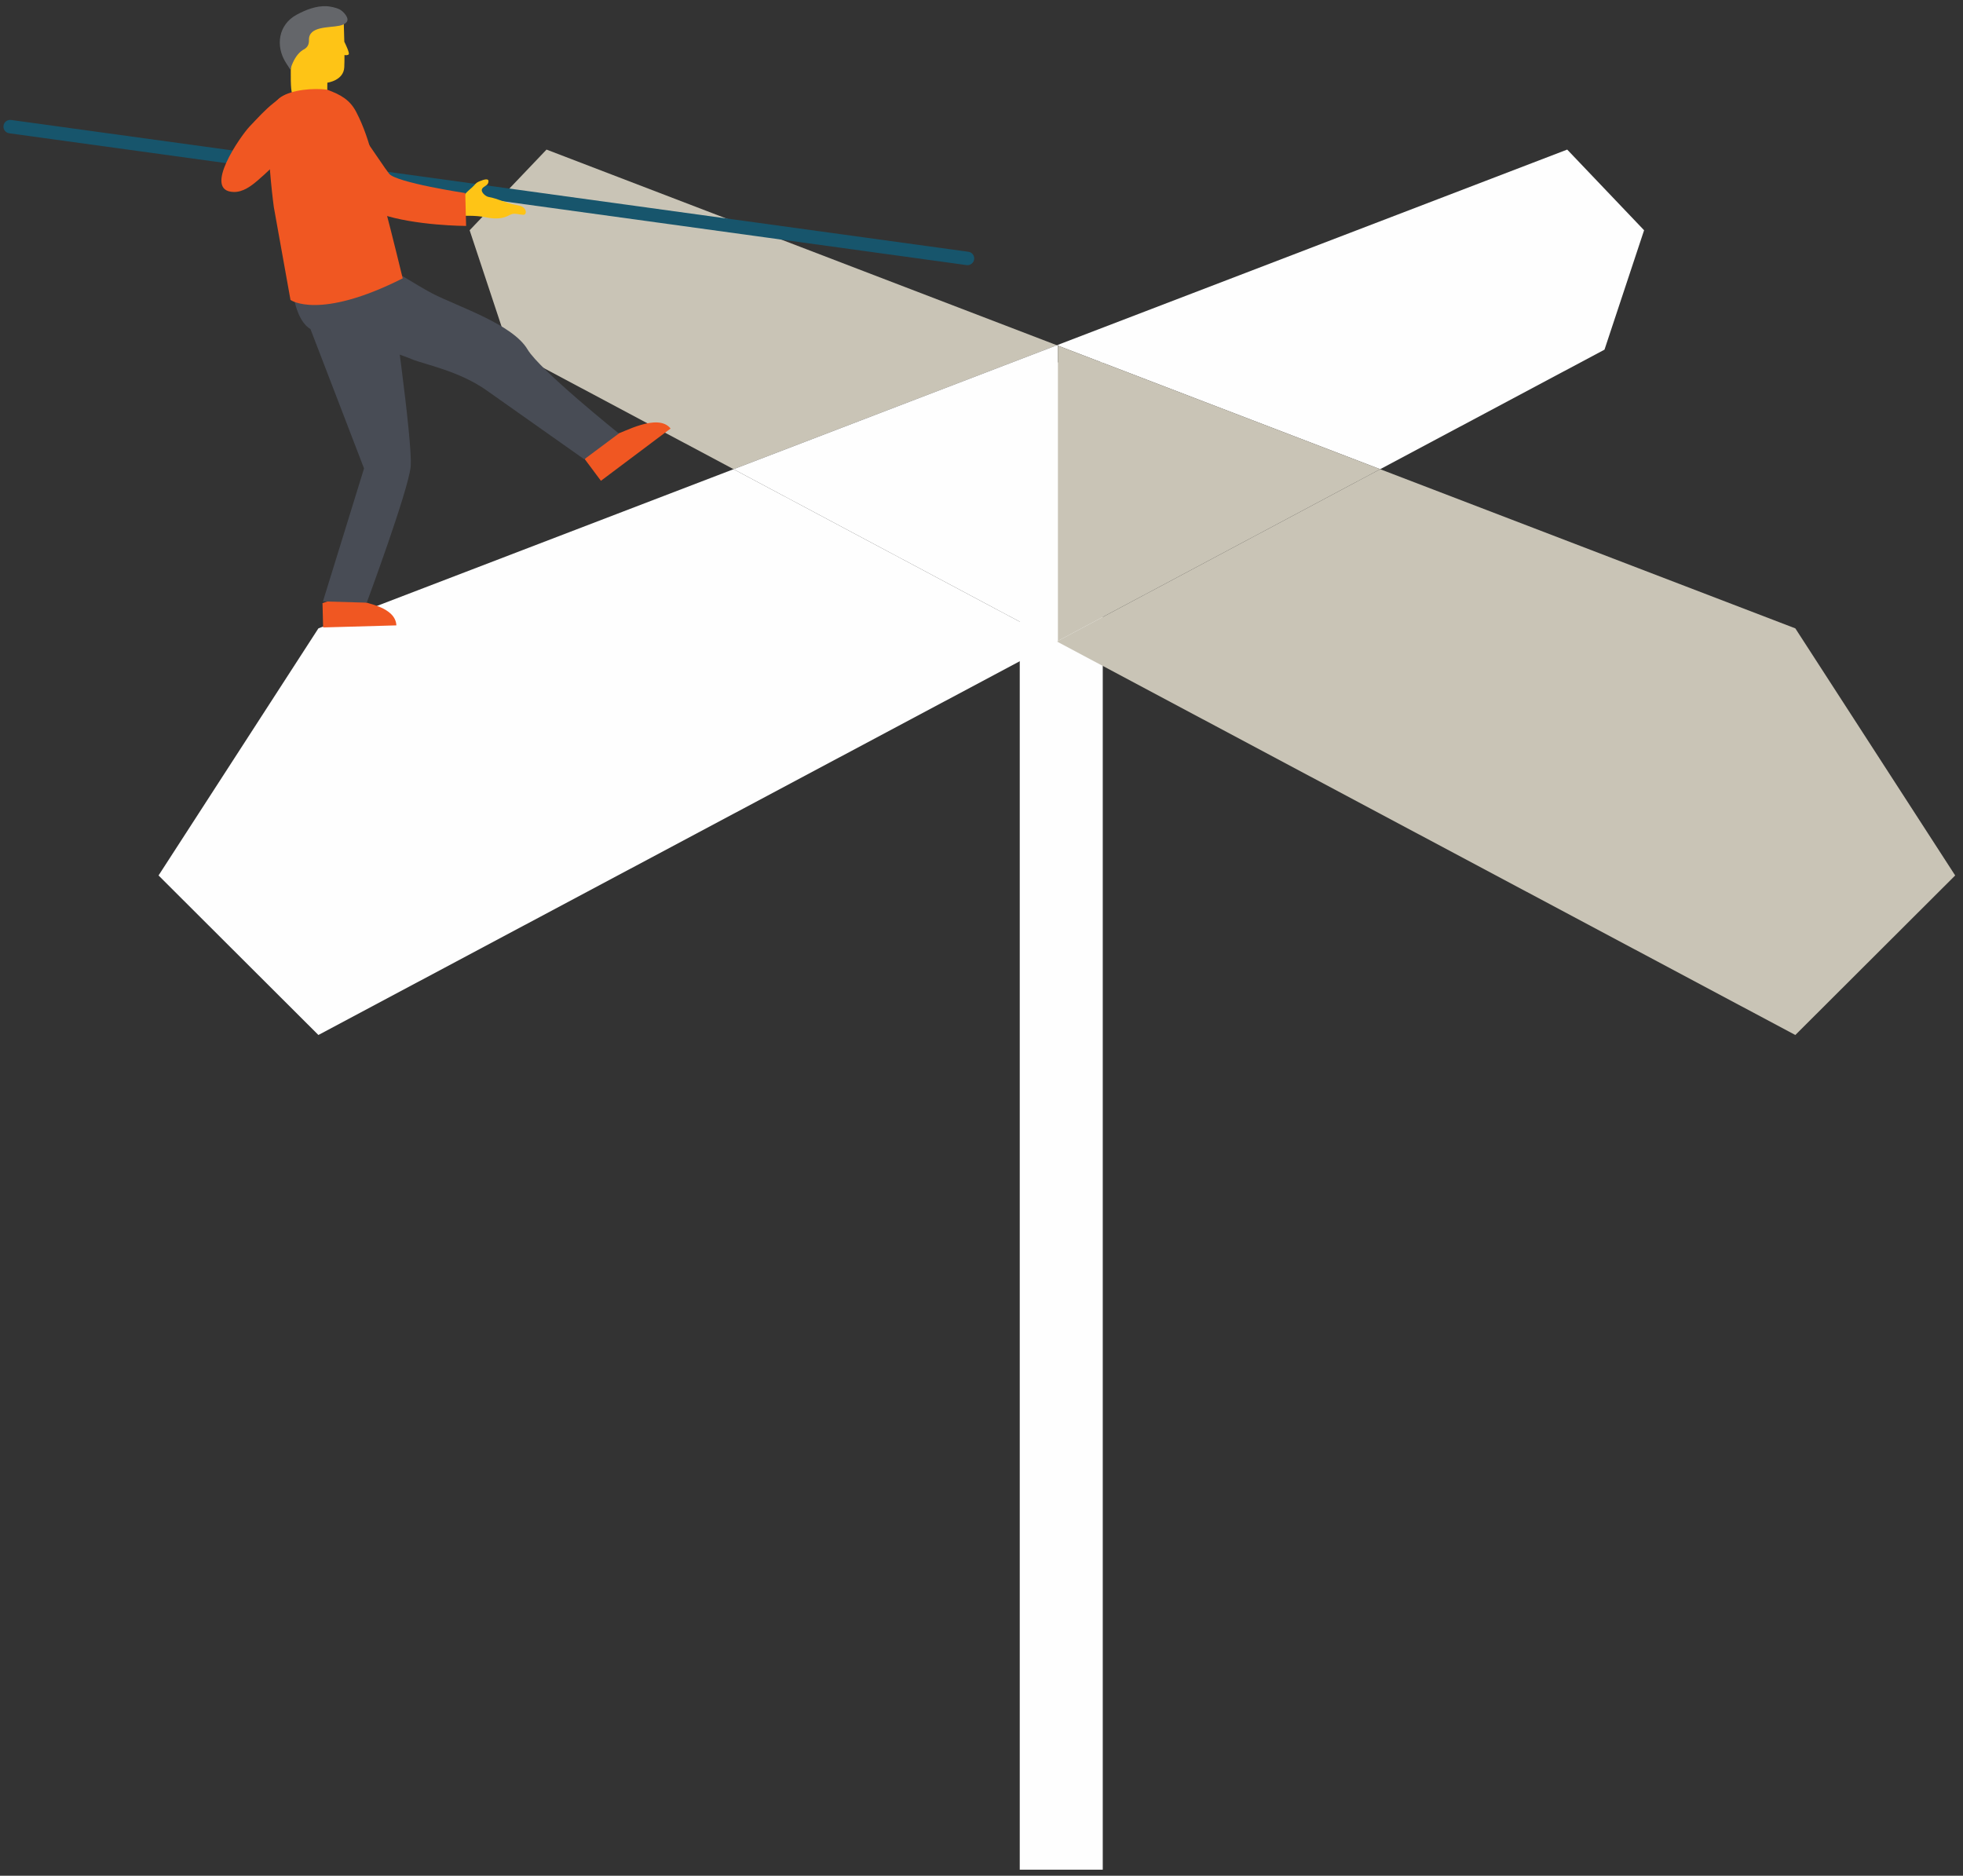 <?xml version="1.0" encoding="UTF-8"?>
<svg width="292px" height="279px" viewBox="0 0 292 279" version="1.1" xmlns="http://www.w3.org/2000/svg" xmlns:xlink="http://www.w3.org/1999/xlink">
    <rect x="0" y="0" width="292" height="279" fill="#333333" stroke="none"/>
    <title>Group 41</title>
    <g id="Page-1" stroke="none" stroke-width="1" fill="none" fill-rule="evenodd">
        <g id="Group-41" transform="translate(0.512, 0.917)">
            <polygon id="Fill-2044" fill="#FEFEFE" points="151.178 277.178 163.525 277.178 163.525 52.986 151.178 52.986"></polygon>
            <polygon id="Fill-2045" fill="#FEFEFE" points="46.85 92.547 23.072 129.298 46.85 153.026 156.698 94.495 108.607 68.87"></polygon>
            <polygon id="Fill-2046" fill="#C9C4B6" points="156.854 50.375 156.698 50.435 156.854 50.494"></polygon>
            <polygon id="Fill-2047" fill="#C9C4B6" points="80.785 21.331 69.347 33.331 75.237 51.09 108.608 68.871 156.699 50.435"></polygon>
            <polygon id="Fill-2048" fill="#C9C4B6" points="156.698 94.496 156.854 94.579 156.854 94.413"></polygon>
            <polygon id="Fill-2049" fill="#FEFEFE" points="156.854 50.494 156.698 50.434 108.607 68.871 156.698 94.496 156.854 94.413"></polygon>
            <polygon id="Fill-2050" fill="#FEFEFE" points="204.789 68.871 238.16 51.09 244.049 33.331 232.612 21.331 156.854 50.375 156.854 50.494"></polygon>
            <polygon id="Fill-2051" fill="#C9C4B6" points="290.325 129.298 266.547 92.547 204.789 68.87 156.855 94.412 156.855 94.578 266.547 153.027"></polygon>
            <polygon id="Fill-2052" fill="#C9C4B6" points="156.854 94.413 204.789 68.871 156.854 50.494"></polygon>
            <path d="M143.406,38.522 C143.361,38.522 143.315,38.519 143.268,38.513 L0.864,18.908 C0.317,18.833 -0.066,18.328 0.01,17.781 C0.086,17.234 0.581,16.849 1.137,16.926 L143.542,36.532 C144.089,36.607 144.471,37.112 144.395,37.659 C144.327,38.16 143.898,38.522 143.406,38.522" id="Fill-2073" fill="#17556C"></path>
            <path d="M91.266,63.61 C92.013,63.531 97.342,60.419 99.237,62.822 L88.876,70.597 L86.472,67.374 L88.326,64.384 L91.266,63.61 Z" id="Fill-2074" fill="#F05722"></path>
            <path d="M50.736,48.926 C54.072,50.388 58.087,51.394 60.781,52.523 C62.603,53.285 67.827,54.254 71.938,57.196 C71.941,57.197 86.397,67.399 86.397,67.399 L91.543,63.56 C91.543,63.56 79.768,54.113 77.956,51.051 C75.723,47.279 67.552,44.677 63.793,42.732 C58.522,40.005 50.504,33.027 44.379,39.517 C43.955,39.966 43.826,40.606 43.838,41.197 C43.869,42.847 44.813,44.277 45.799,45.554 C46.872,46.944 48.674,48.022 50.736,48.926" id="Fill-2075" fill="#484C55"></path>
            <path d="M53.398,88.506 C53.873,88.839 58.321,89.351 58.449,92.102 L47.551,92.407 L47.461,88.789 L51.335,87.534 L53.398,88.506 Z" id="Fill-2076" fill="#F05722"></path>
            <path d="M45.674,48.039 L53.64,68.757 L47.526,88.537 L54.04,88.723 C54.04,88.723 60.202,72.108 60.571,68.521 C60.941,64.935 57.543,41.54 57.543,41.54 L42.803,37.287 C42.803,37.287 42.263,45.955 45.674,48.039" id="Fill-2077" fill="#484C55"></path>
            <path d="M50.73,7.273 C50.924,7.301 51.251,7.32 51.363,7.153 C51.509,6.934 50.839,5.557 50.705,5.287 C50.674,3.79 50.626,2.512 50.626,2.512 L46.954,0.767 L42.969,3.856 C42.969,3.856 42.469,11.805 42.939,12.97 C43.605,14.619 47.12,15.099 47.851,14.665 C48.033,14.556 48.143,14.36 48.146,14.148 L48.183,11.38 C48.183,11.38 50.599,11.078 50.699,9.087 C50.724,8.603 50.731,7.962 50.73,7.273" id="Fill-2078" fill="#FEC416"></path>
            <path d="M50.018,0.487 C49.403,0.17 48.484,0.03 48.1,0.008 C46.524,-0.078 44.946,0.547 43.587,1.288 C40.906,2.75 40.412,5.923 42.036,8.444 C42.247,8.773 42.459,9.101 42.67,9.429 C42.947,8.527 43.369,7.584 44.027,6.928 C44.079,6.869 44.137,6.816 44.199,6.767 C44.389,6.603 44.598,6.465 44.826,6.354 C45.172,6.11 45.466,5.774 45.447,5.032 C45.393,2.951 48.421,3.235 49.984,2.909 C50.389,2.824 50.805,2.674 51.06,2.349 C51.511,1.777 50.546,0.759 50.018,0.487" id="Fill-2079" fill="#64666A"></path>
            <path d="M59.392,40.485 C59.392,40.485 57.829,34.021 56.71,29.816 C55.454,25.09 54.776,20.125 52.468,15.72 C51.544,13.957 50.225,13.181 48.134,12.417 C46.125,12.16 42.923,12.408 41.251,13.531 C39.693,14.577 39.524,17.408 39.469,19.048 C39.325,23.339 40.22,29.882 40.22,29.882 L42.699,43.694 C42.699,43.694 46.9,46.783 59.392,40.485" id="Fill-2080" fill="#F05722"></path>
            <path d="M66.541,30.317 C66.598,29.663 66.763,29.038 66.897,28.378 C66.984,27.947 66.987,27.952 67.379,28.07 C67.697,28.166 68.017,28.254 68.337,28.338 C68.369,28.345 68.422,28.309 68.449,28.277 C68.518,28.194 68.579,28.104 68.64,28.015 C69.003,27.485 69.622,27.113 70.054,26.616 C70.166,26.486 70.281,26.354 70.42,26.255 C70.566,26.15 70.734,26.084 70.9,26.017 C71.337,25.844 72.399,25.416 72.097,26.308 C71.96,26.712 71.366,26.82 71.196,27.183 C70.966,27.672 71.74,28.303 72.163,28.377 C73.55,28.62 74.802,29.313 76.217,29.566 C76.554,29.627 76.9,29.676 77.198,29.844 C77.495,30.011 77.736,30.331 77.7,30.67 C77.686,30.806 77.617,30.947 77.492,31.001 C77.43,31.028 77.361,31.031 77.293,31.03 C76.762,31.023 76.23,30.792 75.711,30.911 C75.448,30.971 75.214,31.117 74.969,31.231 C73.96,31.701 72.783,31.618 71.692,31.395 C70.116,31.072 68.487,31.213 66.874,31.174 C66.787,31.171 66.693,31.168 66.625,31.113 C66.529,31.038 66.521,30.898 66.521,30.776 C66.52,30.622 66.528,30.468 66.541,30.317" id="Fill-2081" fill="#FEC416"></path>
            <path d="M42.529,15.113 C42.529,15.113 51.015,29.165 56.12,30.917 C61.225,32.669 68.824,32.689 68.824,32.689 L68.696,27.799 C68.696,27.799 58.438,26.248 57.367,24.919 C56.296,23.59 50.097,13.829 48.451,13.464 C46.806,13.098 44.449,11.738 42.529,15.113" id="Fill-2082" fill="#F05722"></path>
            <path d="M36.619,17.896 C35.316,19.259 29.506,27.53 34.257,27.638 C35.63,27.669 36.834,26.771 37.874,25.874 C40.345,23.74 42.597,21.352 44.582,18.761 C45.078,18.113 45.577,17.399 45.616,16.584 C45.654,15.79 45.234,15.029 44.663,14.476 C44.219,14.044 43.181,13.144 42.534,13.101 C41.753,13.048 40.774,13.942 40.199,14.396 C38.884,15.435 37.773,16.689 36.619,17.896" id="Fill-2083" fill="#F05722"></path>
        </g>
    </g>
</svg>